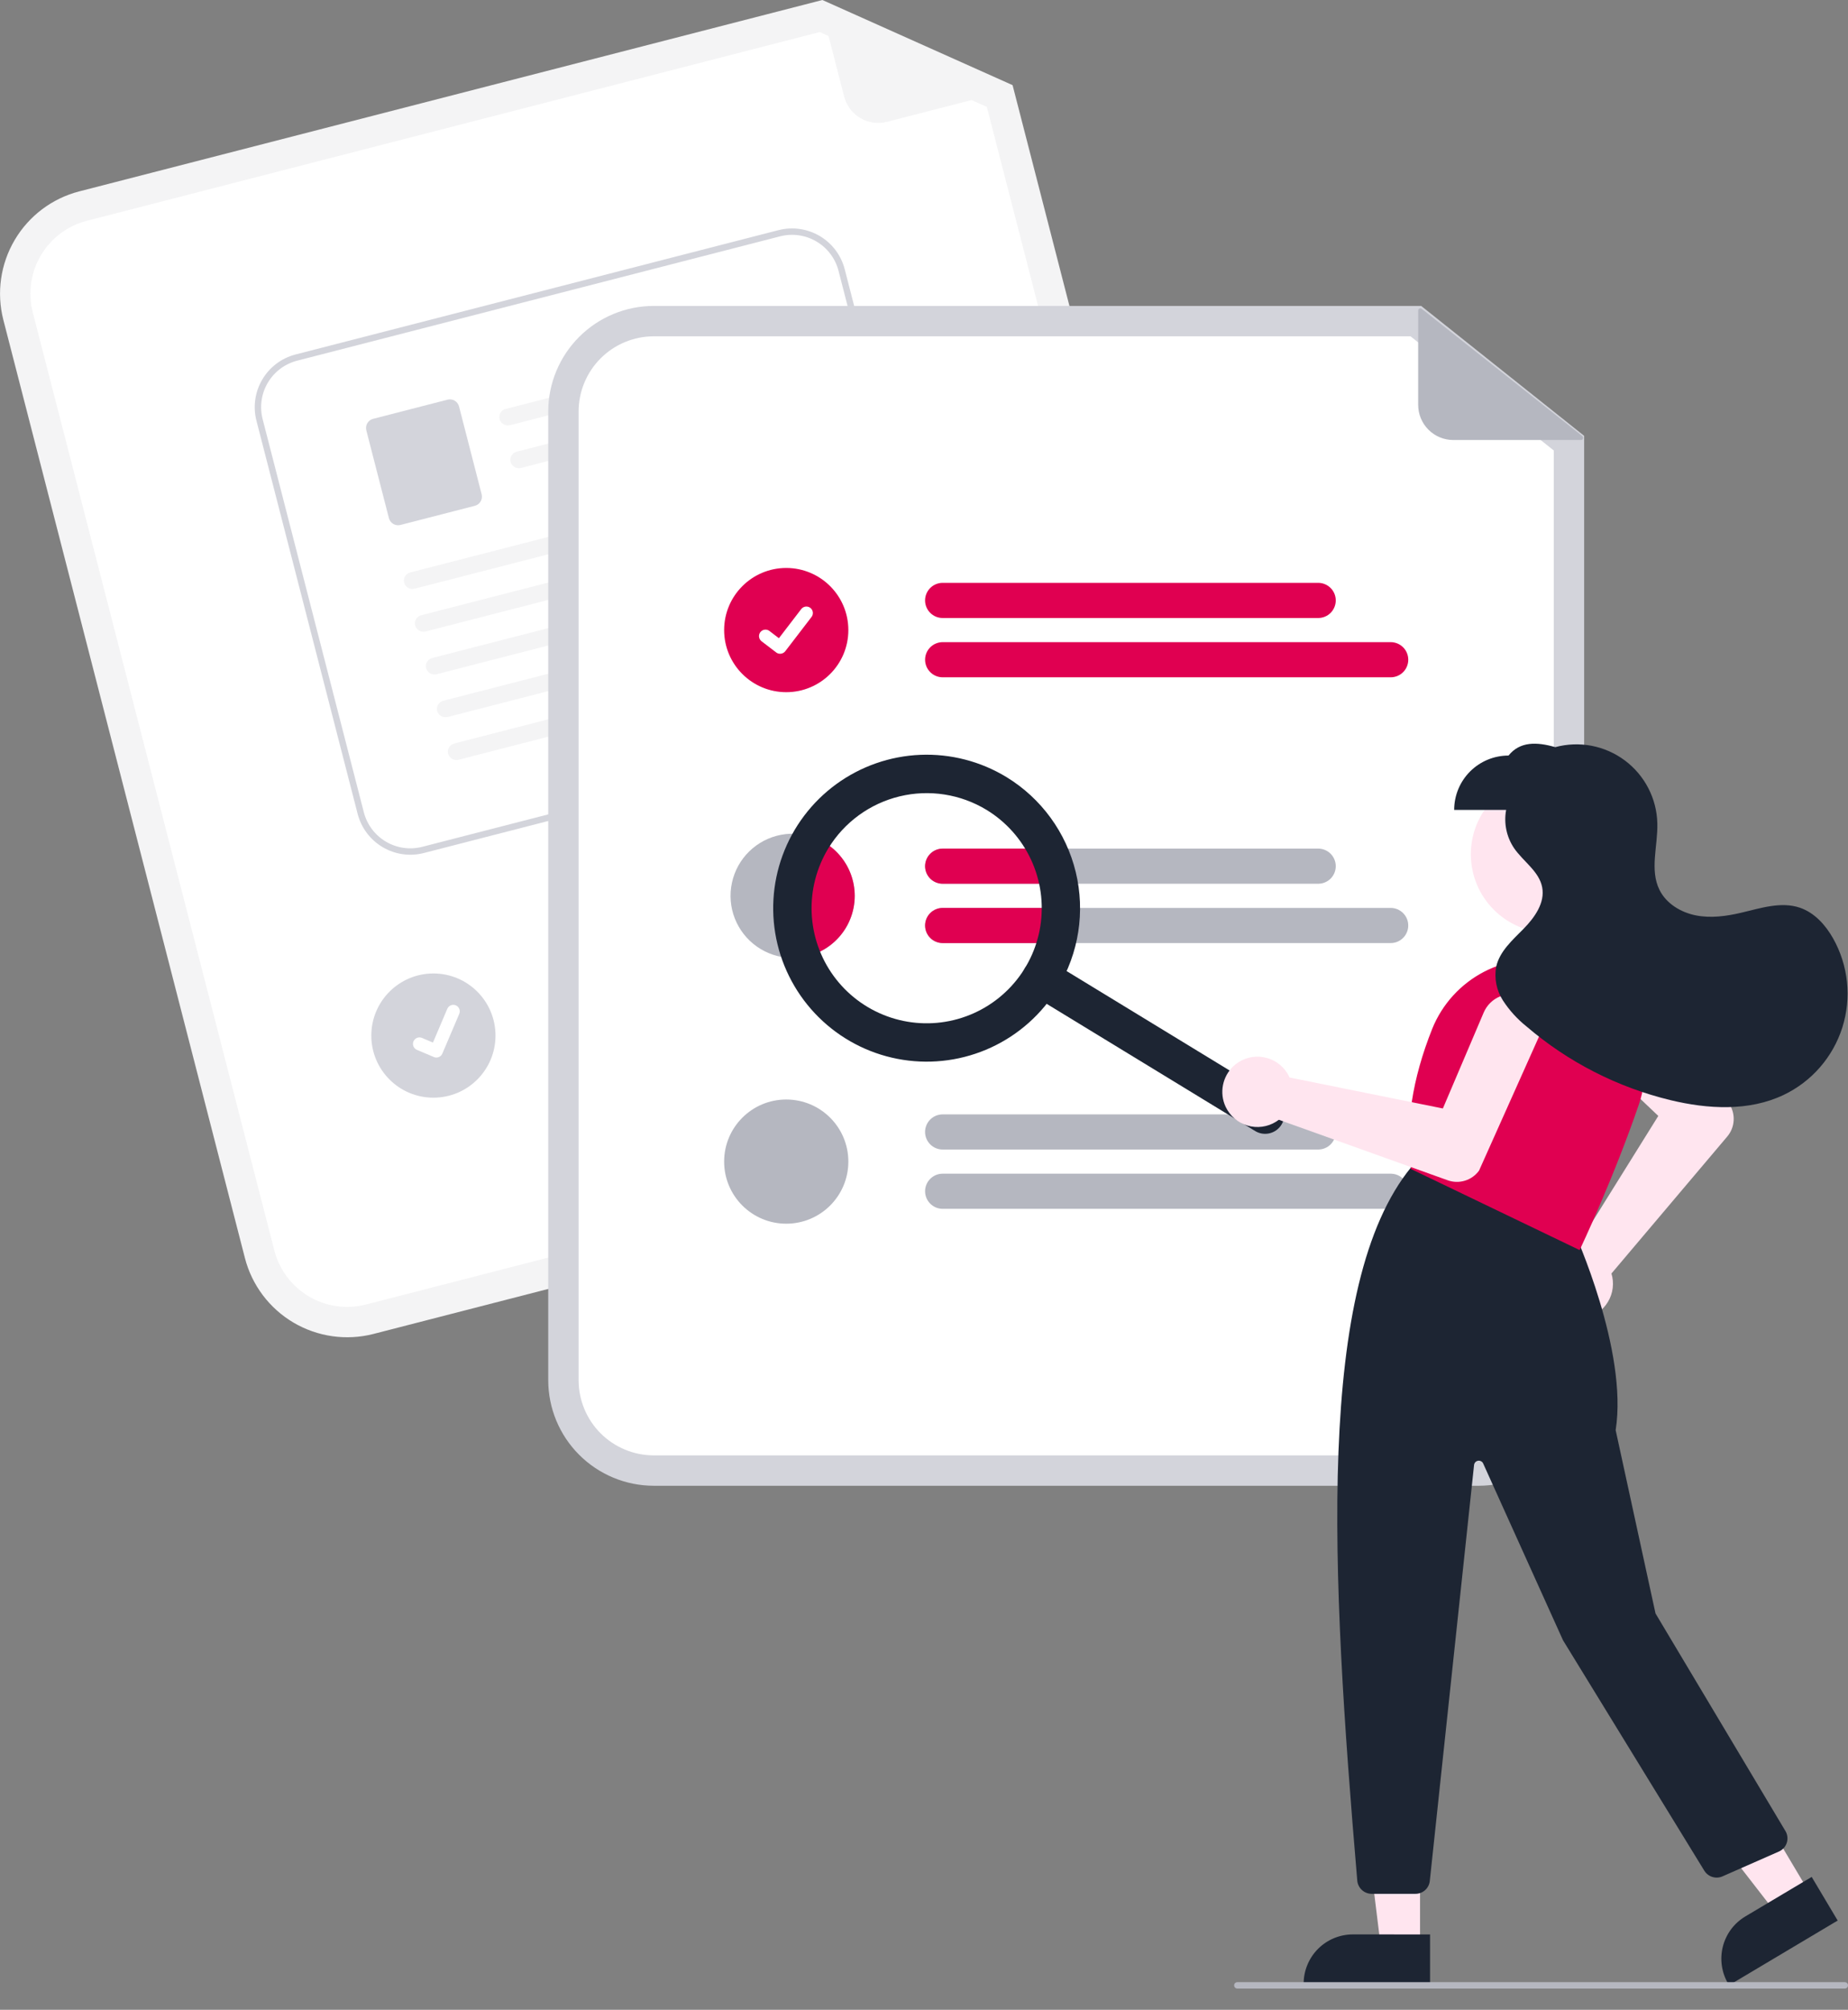 <svg width="80" height="87" viewBox="0 0 80 87" fill="none" xmlns="http://www.w3.org/2000/svg">
<rect x="0" y="0" width="80" height="87" fill="#808080" stroke="none"/>
<g clip-path="url(#clip0_524_53462)">
<path d="M50.746 48.839L16.165 57.744C14.992 58.044 13.748 57.867 12.705 57.252C11.662 56.636 10.906 55.632 10.603 54.459L0.145 13.847C-0.156 12.674 0.021 11.429 0.637 10.387C1.252 9.344 2.256 8.588 3.429 8.285L35.601 0L43.835 3.686L54.03 43.276C54.331 44.45 54.154 45.694 53.538 46.737C52.923 47.779 51.919 48.535 50.746 48.839Z" fill="#F4F4F5"/>
<path d="M3.757 9.558C2.922 9.774 2.207 10.312 1.769 11.055C1.33 11.798 1.204 12.684 1.418 13.519L11.877 54.132C12.093 54.967 12.631 55.682 13.373 56.12C14.116 56.559 15.002 56.685 15.838 56.471L50.419 47.566C51.254 47.349 51.969 46.811 52.407 46.069C52.846 45.326 52.971 44.44 52.757 43.605L42.72 4.628L35.484 1.388L3.757 9.558Z" fill="white"/>
<path d="M43.748 3.896L38.396 5.274C38.005 5.374 37.59 5.316 37.243 5.111C36.896 4.905 36.644 4.571 36.543 4.18L35.526 0.227C35.521 0.21 35.522 0.192 35.527 0.175C35.532 0.158 35.542 0.142 35.556 0.131C35.57 0.119 35.586 0.112 35.604 0.109C35.622 0.107 35.64 0.109 35.656 0.117L43.763 3.717C43.781 3.725 43.796 3.738 43.806 3.755C43.816 3.772 43.82 3.792 43.819 3.811C43.817 3.831 43.809 3.85 43.797 3.865C43.784 3.88 43.767 3.891 43.748 3.896Z" fill="#F4F4F5"/>
<path d="M40.932 38.578L25.188 42.633C25.091 42.657 24.99 42.663 24.891 42.649C24.792 42.635 24.697 42.602 24.611 42.551C24.525 42.5 24.45 42.433 24.39 42.353C24.33 42.273 24.286 42.182 24.261 42.086C24.236 41.989 24.231 41.888 24.245 41.789C24.259 41.691 24.292 41.595 24.343 41.509C24.394 41.423 24.461 41.348 24.541 41.288C24.621 41.228 24.712 41.184 24.808 41.159L40.553 37.105C40.649 37.08 40.75 37.075 40.849 37.089C40.948 37.103 41.043 37.136 41.129 37.187C41.215 37.237 41.29 37.305 41.35 37.385C41.41 37.464 41.454 37.555 41.479 37.652C41.504 37.749 41.509 37.849 41.495 37.948C41.481 38.047 41.448 38.142 41.397 38.228C41.346 38.314 41.279 38.389 41.199 38.45C41.12 38.51 41.029 38.553 40.932 38.578Z" fill="#B5B7C0"/>
<path d="M44.611 40.282L25.828 45.118C25.633 45.169 25.425 45.139 25.252 45.037C25.078 44.934 24.952 44.767 24.902 44.572C24.852 44.376 24.881 44.169 24.984 43.995C25.086 43.821 25.253 43.696 25.449 43.645L44.231 38.809C44.427 38.758 44.634 38.788 44.807 38.891C44.981 38.993 45.107 39.16 45.157 39.356C45.207 39.551 45.178 39.758 45.076 39.932C44.973 40.105 44.806 40.231 44.611 40.282Z" fill="#B5B7C0"/>
<path d="M18.762 47.516C20.247 47.516 21.45 46.312 21.45 44.828C21.45 43.343 20.247 42.139 18.762 42.139C17.277 42.139 16.074 43.343 16.074 44.828C16.074 46.312 17.277 47.516 18.762 47.516Z" fill="#D3D4DB"/>
<path d="M39.258 31.543L18.348 36.925C17.744 37.08 17.103 36.989 16.566 36.672C16.029 36.354 15.639 35.837 15.483 35.233L11.101 18.21C10.946 17.606 11.037 16.965 11.355 16.428C11.672 15.89 12.189 15.501 12.793 15.345L33.703 9.962C34.307 9.808 34.949 9.899 35.486 10.216C36.023 10.533 36.412 11.05 36.568 11.655L40.95 28.677C41.105 29.282 41.014 29.923 40.697 30.46C40.38 30.997 39.862 31.386 39.258 31.543Z" fill="white"/>
<path d="M39.258 31.543L18.348 36.925C17.744 37.08 17.103 36.989 16.566 36.672C16.029 36.354 15.639 35.837 15.483 35.233L11.101 18.21C10.946 17.606 11.037 16.965 11.355 16.428C11.672 15.89 12.189 15.501 12.793 15.345L33.703 9.962C34.307 9.808 34.949 9.899 35.486 10.216C36.023 10.533 36.412 11.05 36.568 11.655L40.95 28.677C41.105 29.282 41.014 29.923 40.697 30.46C40.38 30.997 39.862 31.386 39.258 31.543ZM12.862 15.613C12.329 15.751 11.873 16.094 11.593 16.568C11.313 17.042 11.232 17.608 11.369 18.141L15.751 35.164C15.889 35.697 16.233 36.153 16.706 36.433C17.18 36.713 17.746 36.794 18.279 36.657L39.189 31.274C39.722 31.137 40.179 30.793 40.459 30.319C40.738 29.845 40.819 29.28 40.682 28.746L36.3 11.723C36.163 11.191 35.819 10.734 35.345 10.454C34.871 10.174 34.305 10.094 33.772 10.23L12.862 15.613Z" fill="#D3D4DB"/>
<path d="M32.642 15.686L22.089 18.403C21.997 18.428 21.898 18.418 21.813 18.374C21.728 18.33 21.663 18.255 21.631 18.165C21.616 18.118 21.611 18.068 21.616 18.019C21.621 17.97 21.636 17.922 21.66 17.879C21.684 17.835 21.716 17.797 21.756 17.767C21.795 17.737 21.84 17.715 21.888 17.703L32.63 14.938C33.064 15.157 32.95 15.607 32.642 15.686Z" fill="#F4F4F5"/>
<path d="M33.119 17.537L22.566 20.254C22.473 20.28 22.375 20.269 22.29 20.225C22.205 20.181 22.14 20.106 22.108 20.016C22.093 19.969 22.088 19.919 22.093 19.87C22.098 19.821 22.113 19.773 22.137 19.73C22.16 19.686 22.193 19.649 22.232 19.618C22.271 19.588 22.316 19.566 22.364 19.554L33.106 16.789C33.54 17.008 33.426 17.458 33.119 17.537Z" fill="#F4F4F5"/>
<path d="M20.556 21.895L17.335 22.724C17.23 22.751 17.118 22.735 17.025 22.68C16.931 22.625 16.864 22.535 16.836 22.429L15.858 18.629C15.831 18.523 15.847 18.412 15.902 18.318C15.957 18.225 16.047 18.157 16.153 18.13L19.373 17.301C19.478 17.274 19.59 17.29 19.683 17.345C19.777 17.4 19.845 17.49 19.872 17.595L20.85 21.396C20.877 21.501 20.861 21.613 20.806 21.706C20.751 21.8 20.661 21.868 20.556 21.895Z" fill="#D3D4DB"/>
<path d="M34.063 21.335L17.958 25.481C17.865 25.507 17.767 25.497 17.682 25.453C17.597 25.408 17.532 25.334 17.5 25.243C17.485 25.196 17.48 25.146 17.485 25.097C17.49 25.048 17.505 25 17.529 24.957C17.553 24.914 17.585 24.876 17.624 24.846C17.663 24.815 17.708 24.793 17.756 24.781L34.051 20.586C34.485 20.806 34.371 21.256 34.063 21.335Z" fill="#F4F4F5"/>
<path d="M34.54 23.187L18.434 27.333C18.342 27.358 18.243 27.348 18.158 27.304C18.073 27.26 18.008 27.185 17.976 27.095C17.962 27.048 17.956 26.998 17.961 26.949C17.966 26.899 17.981 26.852 18.005 26.809C18.029 26.765 18.062 26.727 18.101 26.697C18.14 26.667 18.185 26.645 18.233 26.633L34.528 22.438C34.962 22.658 34.848 23.108 34.54 23.187Z" fill="#F4F4F5"/>
<path d="M35.017 25.037L18.911 29.183C18.819 29.209 18.72 29.199 18.635 29.155C18.55 29.11 18.485 29.036 18.453 28.945C18.438 28.898 18.433 28.849 18.438 28.799C18.443 28.75 18.458 28.702 18.482 28.659C18.506 28.616 18.538 28.578 18.577 28.548C18.617 28.517 18.662 28.496 18.709 28.483L35.005 24.289C35.438 24.508 35.324 24.958 35.017 25.037Z" fill="#F4F4F5"/>
<path d="M35.493 26.889L19.387 31.035C19.295 31.061 19.197 31.05 19.111 31.006C19.026 30.962 18.962 30.887 18.93 30.797C18.915 30.75 18.91 30.7 18.914 30.651C18.919 30.602 18.934 30.554 18.958 30.511C18.982 30.468 19.015 30.43 19.054 30.399C19.093 30.369 19.138 30.347 19.186 30.335L35.481 26.14C35.915 26.36 35.801 26.81 35.493 26.889Z" fill="#F4F4F5"/>
<path d="M35.969 28.739L19.863 32.885C19.771 32.911 19.673 32.901 19.588 32.857C19.503 32.813 19.438 32.738 19.405 32.648C19.391 32.6 19.386 32.551 19.39 32.502C19.395 32.452 19.41 32.405 19.434 32.361C19.458 32.318 19.491 32.28 19.53 32.25C19.569 32.22 19.614 32.198 19.662 32.185L35.957 27.991C36.391 28.211 36.277 28.66 35.969 28.739Z" fill="#F4F4F5"/>
<path d="M18.96 45.77C18.902 45.785 18.84 45.781 18.784 45.758L18.781 45.756L18.048 45.446C18.014 45.431 17.983 45.41 17.958 45.384C17.932 45.358 17.911 45.327 17.897 45.292C17.884 45.258 17.877 45.221 17.877 45.185C17.877 45.148 17.885 45.111 17.899 45.077C17.914 45.043 17.935 45.013 17.961 44.987C17.988 44.961 18.019 44.94 18.053 44.927C18.087 44.913 18.124 44.906 18.161 44.906C18.198 44.907 18.234 44.914 18.268 44.929L18.742 45.131L19.364 43.668C19.379 43.634 19.4 43.603 19.426 43.577C19.452 43.552 19.483 43.531 19.518 43.517C19.552 43.504 19.588 43.497 19.625 43.497C19.662 43.497 19.699 43.505 19.733 43.519L19.729 43.529L19.733 43.519C19.801 43.549 19.855 43.604 19.883 43.673C19.911 43.742 19.91 43.819 19.881 43.888L19.149 45.608C19.133 45.647 19.107 45.682 19.074 45.711C19.041 45.739 19.002 45.759 18.961 45.769L18.96 45.77Z" fill="white"/>
<path d="M64.01 64.315H28.301C27.09 64.314 25.929 63.832 25.073 62.976C24.216 62.12 23.735 60.959 23.733 59.748V17.81C23.735 16.599 24.216 15.438 25.073 14.582C25.929 13.726 27.09 13.244 28.301 13.243H61.523L68.578 18.866V59.748C68.576 60.959 68.095 62.12 67.238 62.976C66.382 63.832 65.221 64.314 64.01 64.315Z" fill="#D3D4DB"/>
<path d="M28.301 14.558C27.439 14.559 26.612 14.902 26.002 15.511C25.392 16.121 25.049 16.948 25.048 17.81V59.748C25.049 60.61 25.392 61.437 26.002 62.047C26.612 62.656 27.439 62.999 28.301 63H64.01C64.873 62.999 65.699 62.656 66.309 62.047C66.919 61.437 67.262 60.61 67.263 59.748V19.5L61.063 14.558H28.301Z" fill="white"/>
<path d="M57.065 26.752H40.807C40.605 26.752 40.412 26.672 40.269 26.529C40.127 26.386 40.046 26.193 40.046 25.991C40.046 25.789 40.127 25.596 40.269 25.453C40.412 25.311 40.605 25.23 40.807 25.23H57.065C57.267 25.23 57.46 25.311 57.603 25.453C57.745 25.596 57.825 25.789 57.825 25.991C57.825 26.193 57.745 26.386 57.603 26.529C57.46 26.672 57.267 26.752 57.065 26.752Z" fill="#E00051"/>
<path d="M60.202 29.319H40.807C40.605 29.318 40.412 29.238 40.27 29.095C40.127 28.953 40.047 28.759 40.047 28.558C40.047 28.356 40.127 28.163 40.27 28.02C40.412 27.878 40.605 27.798 40.807 27.797H60.202C60.302 27.797 60.401 27.817 60.494 27.855C60.586 27.893 60.67 27.949 60.741 28.02C60.812 28.09 60.868 28.174 60.906 28.267C60.944 28.359 60.964 28.458 60.964 28.558C60.964 28.658 60.944 28.757 60.906 28.849C60.868 28.942 60.812 29.026 60.741 29.096C60.67 29.167 60.586 29.223 60.494 29.261C60.401 29.299 60.302 29.319 60.202 29.319Z" fill="#E00051"/>
<path d="M57.065 36.734H40.807C40.606 36.734 40.412 36.815 40.27 36.957C40.127 37.1 40.047 37.293 40.047 37.495C40.047 37.697 40.127 37.89 40.27 38.033C40.412 38.175 40.606 38.255 40.807 38.255H57.065C57.267 38.255 57.46 38.175 57.603 38.033C57.745 37.89 57.825 37.697 57.825 37.495C57.825 37.293 57.745 37.1 57.603 36.957C57.46 36.815 57.267 36.734 57.065 36.734Z" fill="#B5B7C0"/>
<path d="M60.203 39.302H40.807C40.606 39.302 40.412 39.382 40.27 39.525C40.127 39.667 40.047 39.861 40.047 40.062C40.047 40.264 40.127 40.458 40.27 40.6C40.412 40.743 40.606 40.823 40.807 40.823H60.203C60.404 40.823 60.598 40.743 60.74 40.6C60.883 40.458 60.963 40.264 60.963 40.062C60.963 39.861 60.883 39.667 60.74 39.525C60.598 39.382 60.404 39.302 60.203 39.302Z" fill="#B5B7C0"/>
<path d="M57.065 49.76H40.807C40.605 49.76 40.412 49.68 40.269 49.537C40.127 49.395 40.046 49.201 40.046 48.999C40.046 48.798 40.127 48.604 40.269 48.462C40.412 48.319 40.605 48.239 40.807 48.239H57.065C57.267 48.239 57.46 48.319 57.603 48.462C57.745 48.604 57.825 48.798 57.825 48.999C57.825 49.201 57.745 49.395 57.603 49.537C57.46 49.68 57.267 49.76 57.065 49.76Z" fill="#B5B7C0"/>
<path d="M60.202 52.327H40.807C40.605 52.327 40.412 52.246 40.27 52.104C40.127 51.961 40.047 51.768 40.047 51.566C40.047 51.365 40.127 51.171 40.27 51.029C40.412 50.886 40.605 50.806 40.807 50.806H60.202C60.302 50.806 60.401 50.825 60.494 50.863C60.586 50.901 60.67 50.957 60.741 51.028C60.812 51.099 60.868 51.183 60.906 51.275C60.944 51.367 60.964 51.466 60.964 51.566C60.964 51.666 60.944 51.765 60.906 51.858C60.868 51.95 60.812 52.034 60.741 52.105C60.67 52.175 60.586 52.231 60.494 52.269C60.401 52.307 60.302 52.327 60.202 52.327Z" fill="#B5B7C0"/>
<path d="M34.036 29.963C35.521 29.963 36.725 28.759 36.725 27.275C36.725 25.79 35.521 24.586 34.036 24.586C32.552 24.586 31.348 25.79 31.348 27.275C31.348 28.759 32.552 29.963 34.036 29.963Z" fill="#E00051"/>
<path d="M33.77 28.3C33.71 28.3 33.651 28.28 33.603 28.244L33.6 28.242L32.968 27.759C32.938 27.736 32.914 27.708 32.895 27.676C32.877 27.644 32.865 27.609 32.86 27.573C32.855 27.536 32.857 27.499 32.867 27.463C32.876 27.427 32.893 27.394 32.915 27.365C32.938 27.335 32.966 27.311 32.998 27.292C33.03 27.274 33.065 27.262 33.102 27.257C33.138 27.252 33.175 27.255 33.211 27.264C33.247 27.274 33.28 27.291 33.309 27.313L33.719 27.627L34.686 26.365C34.708 26.336 34.736 26.311 34.768 26.293C34.8 26.275 34.835 26.263 34.872 26.258C34.908 26.253 34.945 26.255 34.981 26.265C35.017 26.274 35.05 26.291 35.079 26.313L35.073 26.322L35.08 26.313C35.139 26.359 35.177 26.426 35.187 26.499C35.197 26.573 35.177 26.648 35.131 26.707L33.994 28.19C33.968 28.224 33.934 28.252 33.895 28.271C33.856 28.29 33.814 28.3 33.771 28.3L33.77 28.3Z" fill="white"/>
<path d="M37.001 38.778C37.002 39.131 36.932 39.481 36.797 39.807C36.662 40.133 36.464 40.43 36.214 40.68C35.965 40.929 35.669 41.127 35.342 41.263C35.016 41.398 34.666 41.468 34.313 41.468C34.29 41.468 34.267 41.467 34.244 41.465C33.716 41.451 33.203 41.282 32.77 40.978C32.337 40.675 32.003 40.25 31.81 39.758C31.617 39.266 31.574 38.727 31.686 38.211C31.797 37.694 32.058 37.221 32.437 36.852C32.816 36.483 33.295 36.234 33.815 36.136C34.334 36.038 34.871 36.095 35.358 36.301C35.846 36.506 36.261 36.851 36.553 37.292C36.846 37.733 37.002 38.249 37.001 38.778Z" fill="#B5B7C0"/>
<path d="M34.036 52.971C35.521 52.971 36.725 51.768 36.725 50.283C36.725 48.798 35.521 47.595 34.036 47.595C32.552 47.595 31.348 48.798 31.348 50.283C31.348 51.768 32.552 52.971 34.036 52.971Z" fill="#B5B7C0"/>
<path d="M68.44 19.047H62.914C62.51 19.047 62.123 18.886 61.838 18.601C61.553 18.316 61.393 17.929 61.393 17.526V13.444C61.393 13.426 61.398 13.408 61.407 13.393C61.417 13.378 61.43 13.366 61.446 13.358C61.462 13.35 61.48 13.347 61.498 13.349C61.516 13.351 61.533 13.358 61.547 13.369L68.499 18.877C68.515 18.889 68.526 18.906 68.532 18.925C68.537 18.944 68.537 18.964 68.53 18.983C68.524 19.002 68.511 19.018 68.495 19.029C68.479 19.041 68.46 19.047 68.44 19.047Z" fill="#B5B7C0"/>
<path d="M37.001 38.778C37.001 39.132 36.932 39.481 36.797 39.807C36.662 40.134 36.464 40.43 36.214 40.68C35.965 40.93 35.668 41.128 35.342 41.263C35.016 41.398 34.666 41.468 34.313 41.468C34.29 41.468 34.267 41.467 34.244 41.465C33.897 40.599 33.763 39.662 33.854 38.733C33.945 37.804 34.258 36.91 34.766 36.128C35.391 36.235 35.959 36.56 36.368 37.045C36.777 37.53 37.001 38.144 37.001 38.778Z" fill="#E00051"/>
<path d="M40.046 37.496C40.047 37.294 40.127 37.1 40.27 36.958C40.412 36.815 40.606 36.735 40.808 36.734H44.859C45.096 37.216 45.264 37.728 45.358 38.255H40.808C40.606 38.255 40.413 38.175 40.27 38.033C40.127 37.891 40.047 37.697 40.046 37.496Z" fill="#E00051"/>
<path d="M45.452 39.302C45.453 39.816 45.385 40.327 45.25 40.823H40.807C40.606 40.823 40.412 40.743 40.27 40.6C40.127 40.458 40.047 40.264 40.047 40.062C40.047 39.861 40.127 39.667 40.27 39.525C40.412 39.382 40.606 39.302 40.807 39.302H45.452Z" fill="#E00051"/>
<path d="M55.476 48.683C55.361 48.871 55.177 49.005 54.963 49.057C54.749 49.109 54.523 49.074 54.335 48.959L44.646 43.049C44.553 42.992 44.471 42.918 44.407 42.83C44.343 42.742 44.297 42.642 44.271 42.536C44.245 42.43 44.241 42.32 44.258 42.212C44.274 42.104 44.312 42.001 44.369 41.908C44.426 41.815 44.5 41.734 44.589 41.669C44.677 41.605 44.776 41.559 44.883 41.533C44.989 41.507 45.099 41.503 45.206 41.52C45.314 41.537 45.417 41.575 45.511 41.631L55.2 47.541C55.388 47.656 55.523 47.841 55.574 48.055C55.626 48.269 55.591 48.495 55.476 48.683Z" fill="#1D2533"/>
<path d="M45.787 42.773C45.103 43.894 44.101 44.788 42.909 45.341C41.717 45.893 40.388 46.08 39.09 45.877C37.791 45.674 36.582 45.091 35.616 44.201C34.649 43.311 33.968 42.154 33.658 40.877C33.349 39.6 33.425 38.26 33.878 37.026C34.33 35.793 35.138 34.721 36.199 33.946C37.261 33.172 38.528 32.729 39.841 32.675C41.154 32.621 42.453 32.957 43.575 33.641C45.078 34.56 46.154 36.038 46.569 37.749C46.984 39.461 46.703 41.268 45.787 42.773ZM35.861 36.718C35.348 37.56 35.096 38.534 35.137 39.519C35.178 40.504 35.509 41.454 36.09 42.25C36.671 43.046 37.475 43.652 38.4 43.991C39.326 44.331 40.331 44.388 41.288 44.156C42.246 43.924 43.114 43.413 43.781 42.688C44.449 41.963 44.886 41.056 45.038 40.082C45.19 39.109 45.05 38.112 44.636 37.218C44.221 36.324 43.551 35.572 42.71 35.059C41.581 34.373 40.227 34.162 38.943 34.473C37.659 34.784 36.551 35.591 35.861 36.718Z" fill="#1D2533"/>
<path d="M67.073 40.379C68.95 40.379 70.472 38.856 70.472 36.979C70.472 35.102 68.95 33.58 67.073 33.58C65.195 33.58 63.673 35.102 63.673 36.979C63.673 38.856 65.195 40.379 67.073 40.379Z" fill="#FFE5EF"/>
<path d="M66.853 56.036C66.788 55.832 66.766 55.616 66.79 55.403C66.813 55.19 66.882 54.984 66.99 54.799C67.099 54.614 67.246 54.454 67.421 54.33C67.596 54.206 67.795 54.12 68.005 54.078C68.072 54.065 68.139 54.056 68.207 54.053L71.788 48.306L68.517 45.196C68.392 45.077 68.292 44.935 68.222 44.777C68.152 44.619 68.115 44.449 68.111 44.277C68.108 44.105 68.138 43.933 68.201 43.773C68.264 43.612 68.359 43.466 68.478 43.342C68.598 43.218 68.742 43.119 68.9 43.051C69.058 42.983 69.229 42.946 69.401 42.944C69.574 42.942 69.745 42.975 69.905 43.039C70.065 43.104 70.21 43.199 70.333 43.32L74.849 47.773L74.858 47.784C74.998 47.997 75.065 48.249 75.05 48.503C75.036 48.757 74.939 48.999 74.776 49.194L69.759 55.128C69.774 55.175 69.786 55.224 69.796 55.273C69.838 55.483 69.835 55.7 69.787 55.909C69.74 56.118 69.648 56.315 69.519 56.486C69.39 56.658 69.226 56.8 69.038 56.904C68.851 57.008 68.643 57.07 68.429 57.088C68.386 57.092 68.343 57.094 68.3 57.094C67.978 57.093 67.665 56.989 67.405 56.8C67.145 56.61 66.952 56.343 66.853 56.036Z" fill="#FFE5EF"/>
<path d="M61.474 84.291L59.777 84.291L58.97 77.746L61.474 77.746L61.474 84.291Z" fill="#FFE5EF"/>
<path d="M61.907 85.935L56.435 85.935V85.866C56.435 85.586 56.491 85.309 56.598 85.051C56.705 84.793 56.861 84.558 57.059 84.36C57.257 84.162 57.492 84.005 57.75 83.898C58.009 83.791 58.285 83.736 58.565 83.736L61.907 83.737L61.907 85.935Z" fill="#1D2533"/>
<path d="M78.34 81.945L76.882 82.813L72.84 77.602L74.992 76.321L78.34 81.945Z" fill="#FFE5EF"/>
<path d="M79.553 83.136L74.852 85.936L74.816 85.876C74.673 85.636 74.579 85.37 74.539 85.093C74.499 84.816 74.513 84.534 74.582 84.263C74.651 83.992 74.772 83.737 74.939 83.513C75.107 83.289 75.316 83.1 75.557 82.957L78.428 81.247L79.553 83.136Z" fill="#1D2533"/>
<path d="M58.756 81.408C57.619 68.023 56.943 55.589 61.098 50.516L61.131 50.477L68.124 53.274L68.135 53.299C68.159 53.351 70.485 58.467 69.942 61.908L71.667 69.842L77.291 79.26C77.337 79.335 77.365 79.42 77.375 79.508C77.385 79.596 77.377 79.684 77.35 79.769C77.323 79.853 77.279 79.93 77.22 79.996C77.161 80.061 77.088 80.114 77.007 80.149L74.563 81.225C74.425 81.285 74.27 81.293 74.127 81.248C73.983 81.203 73.861 81.108 73.781 80.98L67.663 71.004L64.207 63.352C64.189 63.31 64.157 63.276 64.117 63.255C64.077 63.233 64.03 63.225 63.985 63.232C63.94 63.24 63.899 63.261 63.868 63.294C63.836 63.328 63.817 63.37 63.812 63.415L61.896 81.422C61.88 81.575 61.808 81.716 61.694 81.819C61.579 81.922 61.431 81.979 61.277 81.979H59.377C59.221 81.978 59.071 81.919 58.956 81.813C58.841 81.708 58.77 81.563 58.756 81.408Z" fill="#1D2533"/>
<path d="M61.122 50.623L61.089 50.607L61.084 50.57C60.822 48.742 61.132 46.71 62.002 44.532C62.432 43.466 63.23 42.59 64.251 42.062C65.272 41.535 66.449 41.393 67.567 41.661C68.21 41.819 68.814 42.11 69.34 42.514C69.865 42.918 70.302 43.427 70.62 44.009C70.935 44.584 71.126 45.219 71.183 45.872C71.239 46.526 71.16 47.184 70.948 47.805C69.85 51.016 68.426 54.02 68.412 54.05L68.382 54.113L61.122 50.623Z" fill="#E00051"/>
<path d="M53.492 46.068C53.661 45.935 53.855 45.839 54.063 45.787C54.271 45.734 54.488 45.726 54.699 45.764C54.911 45.801 55.112 45.882 55.289 46.002C55.467 46.123 55.617 46.279 55.73 46.461C55.766 46.519 55.797 46.579 55.824 46.642L62.462 47.983L64.229 43.831C64.296 43.672 64.395 43.528 64.518 43.408C64.641 43.287 64.787 43.192 64.948 43.129C65.108 43.065 65.279 43.033 65.452 43.036C65.624 43.039 65.794 43.076 65.952 43.145C66.11 43.214 66.253 43.314 66.372 43.438C66.492 43.563 66.585 43.709 66.647 43.87C66.71 44.031 66.74 44.203 66.735 44.375C66.731 44.547 66.692 44.717 66.622 44.875L64.032 50.664L64.025 50.677C63.875 50.882 63.663 51.033 63.419 51.108C63.176 51.183 62.916 51.178 62.676 51.093L55.361 48.472C55.321 48.502 55.28 48.531 55.238 48.557C55.056 48.67 54.852 48.743 54.639 48.772C54.426 48.801 54.21 48.784 54.004 48.723C53.798 48.662 53.608 48.559 53.445 48.419C53.282 48.279 53.151 48.107 53.059 47.913C53.04 47.874 53.023 47.834 53.009 47.794C52.897 47.492 52.884 47.163 52.971 46.853C53.058 46.543 53.24 46.268 53.492 46.068Z" fill="#FFE5EF"/>
<path d="M79.354 40.619C79.026 40.039 78.549 39.508 77.918 39.293C77.104 39.016 76.222 39.311 75.385 39.508C74.739 39.66 74.065 39.753 73.415 39.625C72.765 39.497 72.137 39.118 71.841 38.525C71.406 37.653 71.773 36.612 71.746 35.638C71.733 35.107 71.599 34.586 71.355 34.115C71.111 33.644 70.763 33.234 70.338 32.917C69.912 32.599 69.42 32.383 68.899 32.283C68.377 32.184 67.84 32.204 67.328 32.342C66.526 32.111 65.8 32.089 65.304 32.706C64.68 32.706 64.082 32.953 63.64 33.395C63.199 33.836 62.951 34.434 62.951 35.059H65.201C65.094 35.632 65.216 36.225 65.541 36.71C65.938 37.293 66.629 37.715 66.761 38.409C66.89 39.08 66.434 39.718 65.955 40.206C65.476 40.694 64.92 41.178 64.77 41.846C64.679 42.352 64.783 42.875 65.062 43.308C65.34 43.736 65.685 44.116 66.084 44.434C67.881 45.974 70.017 47.066 72.317 47.623C73.937 48.013 75.709 48.114 77.213 47.397C77.815 47.11 78.351 46.702 78.788 46.199C79.226 45.696 79.555 45.108 79.756 44.473C79.956 43.837 80.024 43.167 79.955 42.504C79.886 41.841 79.681 41.2 79.354 40.619Z" fill="#1D2533"/>
<path d="M79.862 86.08H53.564C53.528 86.08 53.492 86.065 53.466 86.039C53.44 86.013 53.426 85.978 53.426 85.941C53.426 85.904 53.44 85.869 53.466 85.843C53.492 85.817 53.528 85.803 53.564 85.803H79.862C79.898 85.803 79.934 85.817 79.96 85.843C79.986 85.869 80 85.904 80 85.941C80 85.978 79.986 86.013 79.96 86.039C79.934 86.065 79.898 86.08 79.862 86.08Z" fill="#B5B7C0"/>
</g>
<defs>
<clipPath id="clip0_524_53462">
<rect width="80" height="86.079" fill="white"/>
</clipPath>
</defs>
</svg>
